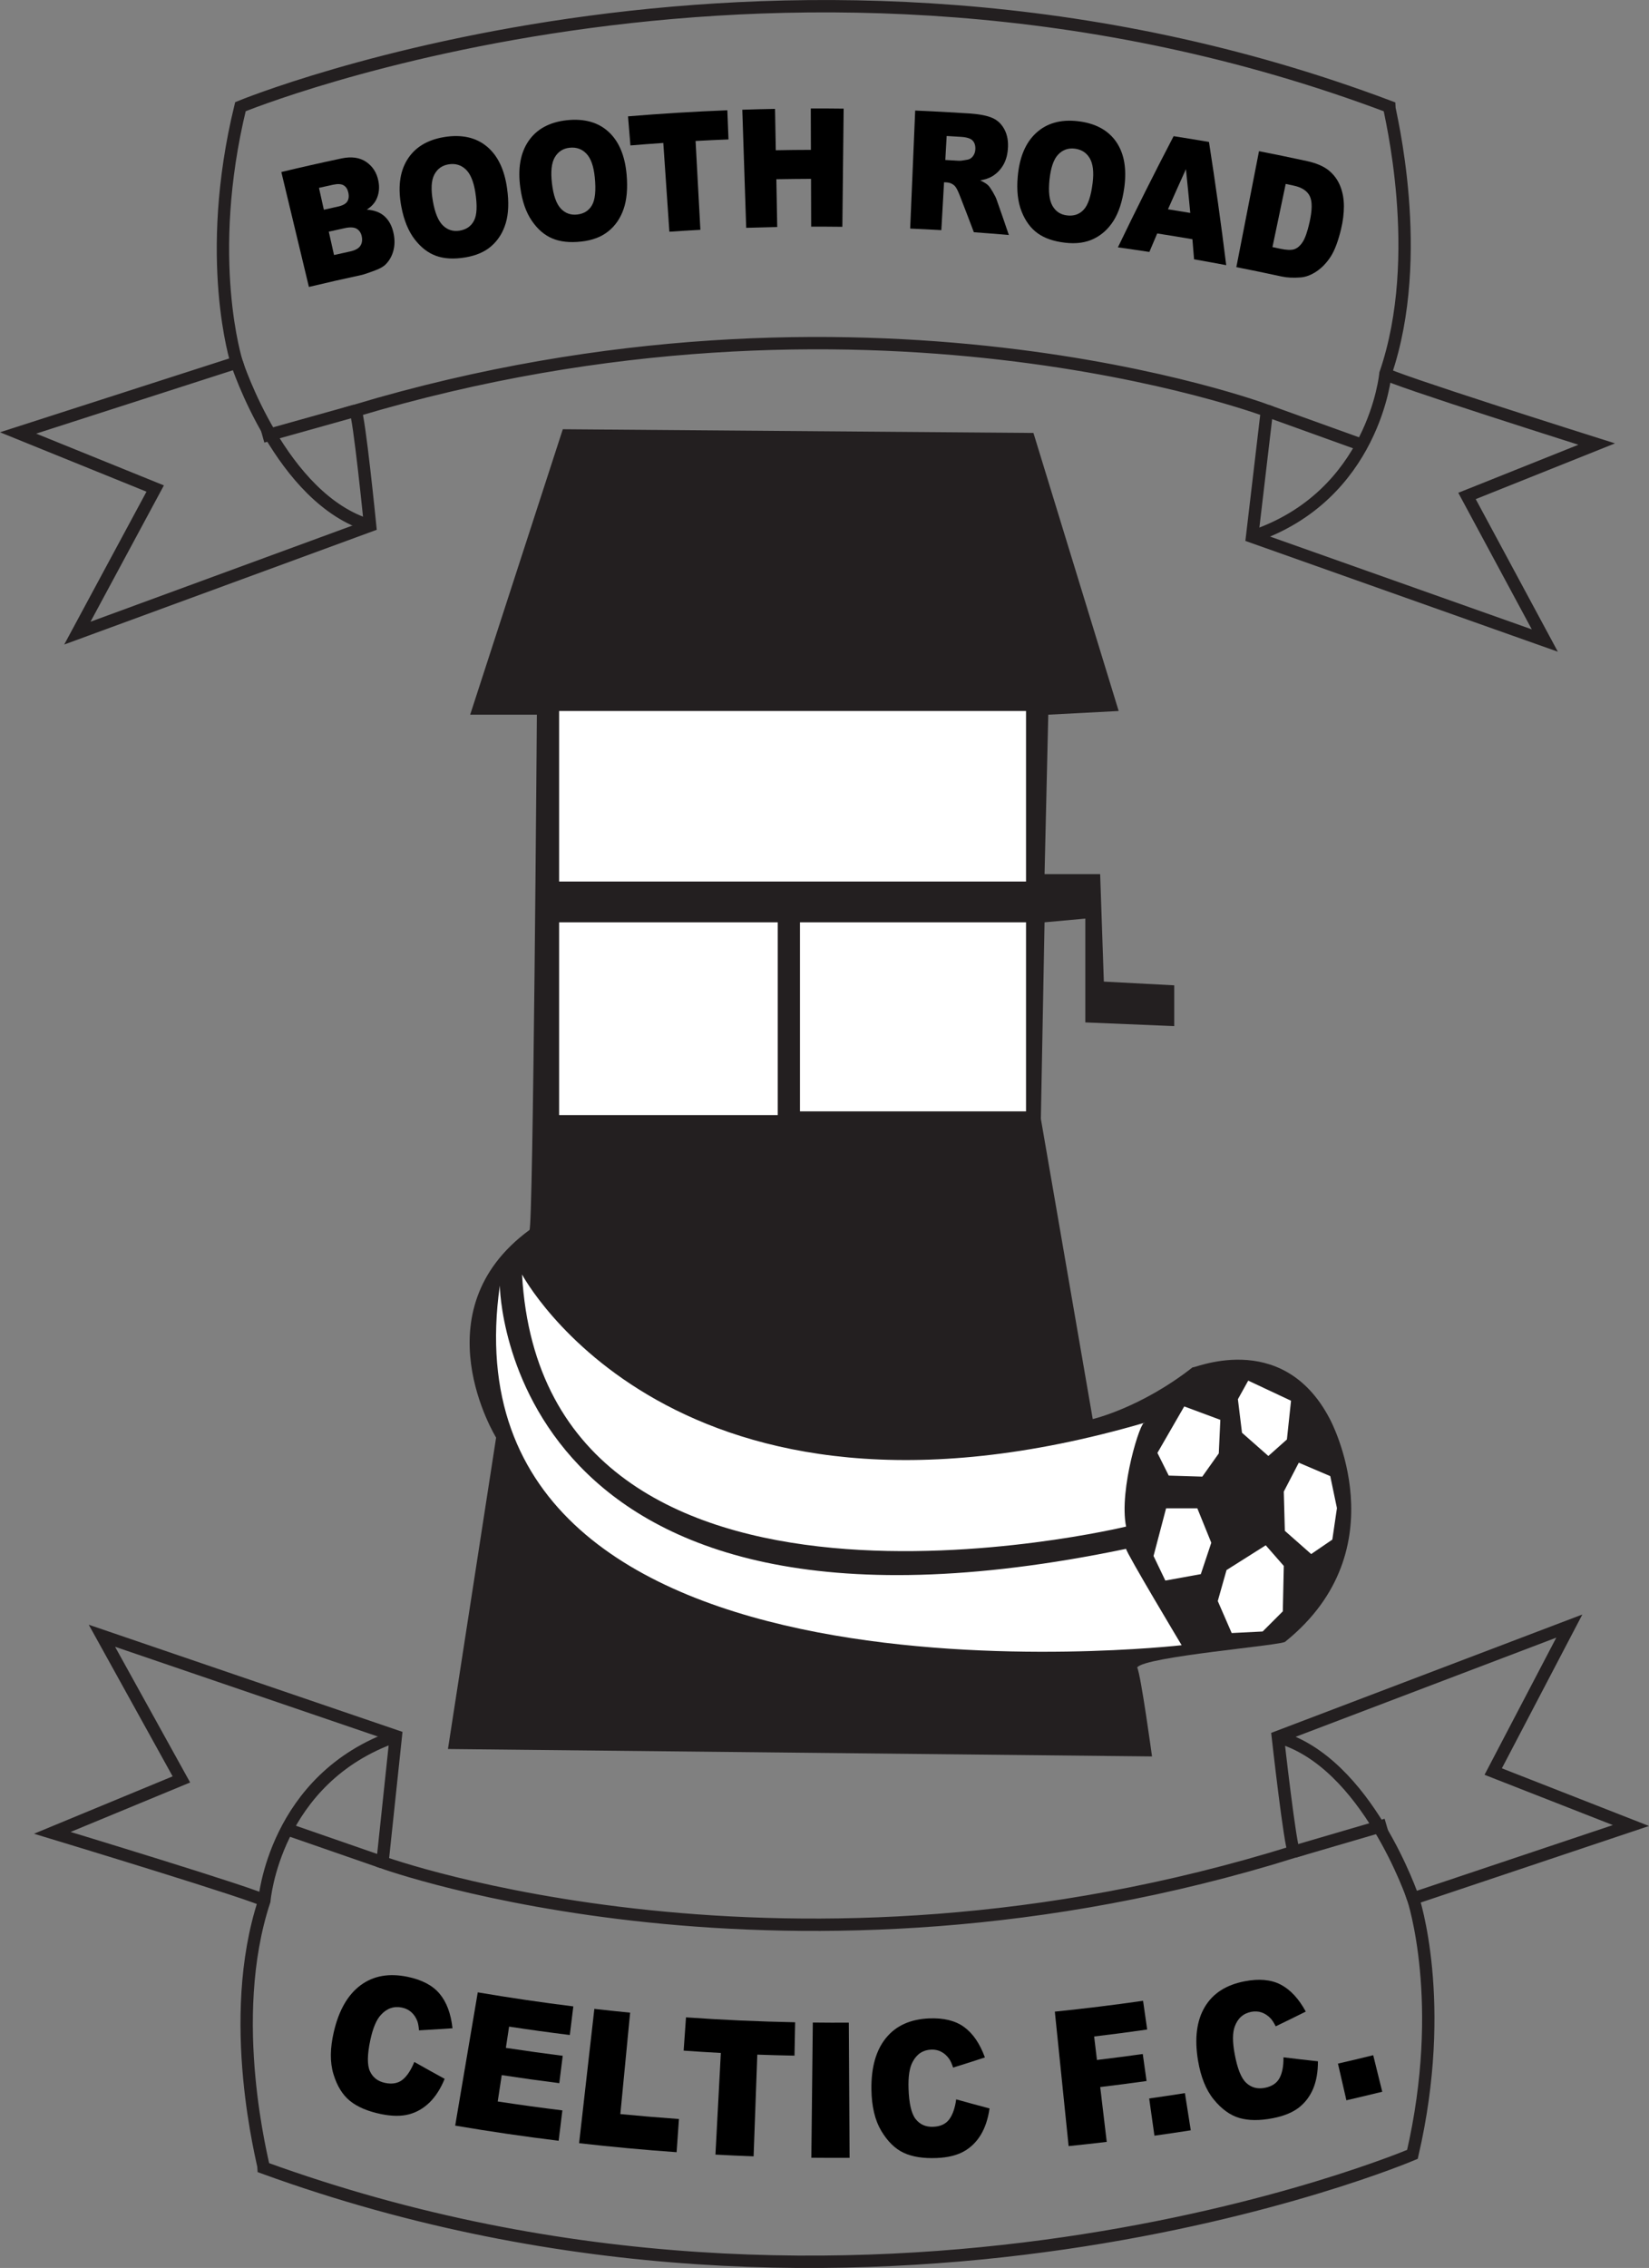 <?xml version="1.0" encoding="UTF-8"?>
<svg xmlns="http://www.w3.org/2000/svg" xmlns:xlink="http://www.w3.org/1999/xlink" width="219.78pt" height="302.15pt" viewBox="0 0 219.78 302.15" version="1.1">
<rect x="0" y="0" width="219.78" height="302.15" fill="#808080" stroke="none"/>
<defs>
<clipPath id="clip1">
  <path d="M 0 0 L 219.781 0 L 219.781 95 L 0 95 Z M 0 0 "/>
</clipPath>
<clipPath id="clip2">
  <path d="M 0 207 L 219.781 207 L 219.781 302.148 L 0 302.148 Z M 0 207 "/>
</clipPath>
</defs>
<g id="surface1">
<g clip-path="url(#clip1)" clip-rule="nonzero">
<path style="fill:none;stroke-width:16.464;stroke-linecap:butt;stroke-linejoin:miter;stroke:rgb(13.699%,12.199%,12.5%);stroke-opacity:1;stroke-miterlimit:4;" d="M 320.43 2879.352 C 320.43 2879.352 1051.406 3180.602 1851.484 2879.352 C 1851.484 2874.391 1900.898 2681.773 1846.562 2523.727 C 1846.562 2518.805 2128.086 2429.898 2128.086 2429.898 L 1955.234 2360.758 L 2058.945 2168.141 L 1668.789 2306.422 L 1688.555 2474.352 C 1688.555 2474.352 1150.195 2676.852 473.555 2474.352 C 478.477 2469.391 493.32 2321.227 493.32 2321.227 L 103.125 2178.023 L 206.836 2370.641 L 24.102 2444.703 L 315.508 2538.531 C 315.508 2538.531 271.055 2676.852 320.43 2879.352 Z M 320.43 2879.352 " transform="matrix(0.1,0,0,-0.1,0,302.15)"/>
</g>
<path style="fill:none;stroke-width:16.464;stroke-linecap:butt;stroke-linejoin:miter;stroke:rgb(13.699%,12.199%,12.5%);stroke-opacity:1;stroke-miterlimit:4;" d="M 473.555 2474.352 L 350.078 2439.781 " transform="matrix(0.1,0,0,-0.1,0,302.15)"/>
<path style="fill:none;stroke-width:16.464;stroke-linecap:butt;stroke-linejoin:miter;stroke:rgb(13.699%,12.199%,12.5%);stroke-opacity:1;stroke-miterlimit:4;" d="M 1846.562 2523.727 C 1846.562 2523.727 1831.758 2360.758 1668.789 2306.422 " transform="matrix(0.1,0,0,-0.1,0,302.15)"/>
<path style="fill:none;stroke-width:16.464;stroke-linecap:butt;stroke-linejoin:miter;stroke:rgb(13.699%,12.199%,12.5%);stroke-opacity:1;stroke-miterlimit:4;" d="M 1688.555 2474.352 L 1811.992 2429.898 " transform="matrix(0.1,0,0,-0.1,0,302.15)"/>
<path style="fill:none;stroke-width:16.464;stroke-linecap:butt;stroke-linejoin:miter;stroke:rgb(13.699%,12.199%,12.5%);stroke-opacity:1;stroke-miterlimit:4;" d="M 315.508 2538.531 C 315.508 2538.531 374.766 2355.797 493.32 2321.227 " transform="matrix(0.1,0,0,-0.1,0,302.15)"/>
<g clip-path="url(#clip2)" clip-rule="nonzero">
<path style="fill:none;stroke-width:16.464;stroke-linecap:butt;stroke-linejoin:miter;stroke:rgb(13.699%,12.199%,12.5%);stroke-opacity:1;stroke-miterlimit:4;" d="M 1882.5 151.344 C 1882.5 151.344 1155.078 -158.422 351.523 133.492 C 351.445 138.453 299.805 330.484 352.305 489.156 C 352.227 494.117 69.727 579.703 69.727 579.703 L 241.758 650.875 L 135.82 842.281 L 527.578 708.531 L 509.766 540.406 C 509.766 540.406 1050.43 344.195 1724.688 554.547 C 1719.688 559.43 1703.125 707.438 1703.125 707.438 L 2091.602 855.172 L 1990.156 661.344 L 2173.711 589.43 L 1883.438 492.164 C 1883.438 492.164 1929.492 354.391 1882.5 151.344 Z M 1882.5 151.344 " transform="matrix(0.1,0,0,-0.1,0,302.15)"/>
</g>
<path style="fill:none;stroke-width:16.464;stroke-linecap:butt;stroke-linejoin:miter;stroke:rgb(13.699%,12.199%,12.5%);stroke-opacity:1;stroke-miterlimit:4;" d="M 1724.688 554.547 L 1847.734 590.562 " transform="matrix(0.1,0,0,-0.1,0,302.15)"/>
<path style="fill:none;stroke-width:16.464;stroke-linecap:butt;stroke-linejoin:miter;stroke:rgb(13.699%,12.199%,12.5%);stroke-opacity:1;stroke-miterlimit:4;" d="M 352.305 489.156 C 352.305 489.156 365.234 652.32 527.578 708.531 " transform="matrix(0.1,0,0,-0.1,0,302.15)"/>
<path style="fill:none;stroke-width:16.464;stroke-linecap:butt;stroke-linejoin:miter;stroke:rgb(13.699%,12.199%,12.5%);stroke-opacity:1;stroke-miterlimit:4;" d="M 509.766 540.406 L 385.781 583.414 " transform="matrix(0.1,0,0,-0.1,0,302.15)"/>
<path style="fill:none;stroke-width:16.464;stroke-linecap:butt;stroke-linejoin:miter;stroke:rgb(13.699%,12.199%,12.5%);stroke-opacity:1;stroke-miterlimit:4;" d="M 1883.438 492.164 C 1883.438 492.164 1822.07 674.234 1703.125 707.438 " transform="matrix(0.1,0,0,-0.1,0,302.15)"/>
<path style=" stroke:none;fill-rule:nonzero;fill:rgb(13.699%,12.199%,12.5%);fill-opacity:1;" d="M 75.012 57.184 L 137.738 57.68 L 149.098 94.723 L 139.715 95.215 L 139.219 116.453 L 146.629 116.453 L 147.121 130.773 L 156.504 131.27 L 156.504 136.703 L 144.652 136.211 L 144.652 122.379 L 139.219 122.875 L 138.727 149.051 L 145.641 189.055 C 145.641 189.055 152.062 187.574 158.977 182.141 C 158.48 182.633 170.828 176.707 177.246 189.055 C 177.246 189.055 186.633 206.344 171.324 218.691 C 171.324 219.184 152.555 220.664 151.566 222.148 C 152.062 223.133 153.543 234 153.543 234 L 59.703 233.012 L 66.121 191.523 C 66.121 191.523 55.75 174.73 70.566 163.867 C 71.062 163.867 71.555 95.215 71.555 95.215 L 62.664 95.215 L 75.012 57.184 "/>
<path style=" stroke:none;fill-rule:nonzero;fill:rgb(100%,100%,100%);fill-opacity:1;" d="M 136.75 117.441 L 74.52 117.441 L 74.52 94.723 L 136.75 94.723 L 136.75 117.441 "/>
<path style=" stroke:none;fill-rule:nonzero;fill:rgb(100%,100%,100%);fill-opacity:1;" d="M 103.66 148.555 L 74.52 148.555 L 74.52 122.875 L 103.66 122.875 L 103.66 148.555 "/>
<path style=" stroke:none;fill-rule:nonzero;fill:rgb(100%,100%,100%);fill-opacity:1;" d="M 136.75 148.062 L 106.621 148.062 L 106.621 122.875 L 136.75 122.875 L 136.75 148.062 "/>
<path style=" stroke:none;fill-rule:nonzero;fill:rgb(100%,100%,100%);fill-opacity:1;" d="M 69.578 169.793 C 69.578 169.793 89.828 207.824 152.555 189.547 C 152.062 189.055 149.098 198.441 150.086 203.379 C 150.086 203.379 72.543 222.145 69.578 169.793 "/>
<path style=" stroke:none;fill-rule:nonzero;fill:rgb(100%,100%,100%);fill-opacity:1;" d="M 66.617 171.273 C 66.617 171.273 67.109 223.629 150.086 206.344 C 150.086 206.836 157.492 219.184 157.492 219.184 C 157.492 219.184 58.219 230.543 66.617 171.273 "/>
<path style=" stroke:none;fill-rule:nonzero;fill:rgb(100%,100%,100%);fill-opacity:1;" d="M 157.836 187.371 L 162.648 189.16 L 162.441 193.629 L 160.242 196.723 L 155.77 196.586 L 154.262 193.562 L 157.836 187.371 "/>
<path style=" stroke:none;fill-rule:nonzero;fill:rgb(100%,100%,100%);fill-opacity:1;" d="M 166.363 183.934 L 172.07 186.613 L 171.52 191.773 L 169.047 193.973 L 165.535 190.879 L 164.988 186.41 L 166.363 183.934 "/>
<path style=" stroke:none;fill-rule:nonzero;fill:rgb(100%,100%,100%);fill-opacity:1;" d="M 173.102 194.867 L 177.297 196.656 L 178.188 200.918 L 177.574 205.113 L 174.754 207.039 L 171.246 203.945 L 171.105 198.719 L 173.102 194.867 "/>
<path style=" stroke:none;fill-rule:nonzero;fill:rgb(100%,100%,100%);fill-opacity:1;" d="M 168.699 205.871 L 171.105 208.621 L 170.973 214.672 L 168.289 217.355 L 164.16 217.562 L 162.305 213.297 L 163.473 209.172 L 168.699 205.871 "/>
<path style=" stroke:none;fill-rule:nonzero;fill:rgb(100%,100%,100%);fill-opacity:1;" d="M 155.289 200.781 L 159.691 200.781 L 161.617 205.527 L 160.172 209.859 L 155.223 210.754 L 153.57 207.312 L 155.289 200.781 "/>
<path style="fill:none;stroke-width:3.293;stroke-linecap:butt;stroke-linejoin:miter;stroke:rgb(13.699%,12.199%,12.5%);stroke-opacity:1;stroke-miterlimit:4;" d="M 1552.891 1013.688 L 1596.914 1013.688 L 1616.172 966.227 L 1601.719 922.906 L 1552.227 913.961 L 1535.703 948.375 Z M 1552.891 1013.688 " transform="matrix(0.1,0,0,-0.1,0,302.15)"/>
<path style=" stroke:none;fill-rule:nonzero;fill:rgb(0%,0%,0%);fill-opacity:1;" d="M 44.52 33.977 C 45.219 33.816 45.918 33.664 46.617 33.512 C 47.328 33.359 47.793 33.105 48.023 32.754 C 48.254 32.402 48.32 31.98 48.215 31.492 C 48.121 31.035 47.898 30.699 47.551 30.484 C 47.199 30.27 46.66 30.238 45.934 30.398 C 45.227 30.551 44.523 30.703 43.82 30.863 C 44.055 31.902 44.289 32.938 44.52 33.977 Z M 43.164 27.941 C 43.773 27.805 44.383 27.668 44.988 27.535 C 45.645 27.395 46.074 27.168 46.277 26.855 C 46.48 26.547 46.531 26.148 46.426 25.668 C 46.332 25.219 46.129 24.895 45.816 24.699 C 45.504 24.504 45.023 24.473 44.383 24.613 C 43.758 24.75 43.133 24.887 42.512 25.027 C 42.727 26 42.945 26.969 43.164 27.941 Z M 37.496 22.918 C 40.16 22.277 42.832 21.676 45.512 21.109 C 46.848 20.824 47.953 20.984 48.816 21.574 C 49.68 22.172 50.219 23.012 50.43 24.102 C 50.613 25.016 50.516 25.848 50.145 26.602 C 49.895 27.102 49.477 27.547 48.887 27.93 C 49.914 27.996 50.723 28.312 51.309 28.871 C 51.898 29.43 52.285 30.203 52.477 31.188 C 52.633 31.988 52.613 32.738 52.418 33.441 C 52.223 34.145 51.887 34.734 51.406 35.219 C 51.109 35.52 50.629 35.793 49.961 36.039 C 49.074 36.371 48.48 36.57 48.18 36.637 C 45.84 37.137 43.504 37.668 41.172 38.227 C 39.945 33.125 38.719 28.02 37.496 22.918 "/>
<path style=" stroke:none;fill-rule:nonzero;fill:rgb(0%,0%,0%);fill-opacity:1;" d="M 57.695 26.805 C 57.969 28.367 58.418 29.449 59.043 30.047 C 59.664 30.645 60.406 30.871 61.27 30.727 C 62.16 30.578 62.797 30.137 63.18 29.387 C 63.566 28.637 63.625 27.395 63.355 25.652 C 63.129 24.188 62.703 23.16 62.074 22.566 C 61.445 21.973 60.676 21.746 59.777 21.898 C 58.918 22.039 58.285 22.496 57.883 23.273 C 57.48 24.047 57.418 25.223 57.695 26.805 Z M 53.492 27.547 C 53.016 25.02 53.262 22.934 54.266 21.297 C 55.27 19.656 56.918 18.637 59.191 18.262 C 61.52 17.879 63.426 18.305 64.883 19.512 C 66.34 20.719 67.234 22.586 67.582 25.094 C 67.84 26.918 67.781 28.449 67.418 29.691 C 67.055 30.93 66.426 31.949 65.535 32.746 C 64.645 33.543 63.469 34.055 61.996 34.297 C 60.504 34.543 59.223 34.477 58.145 34.094 C 57.066 33.711 56.109 32.977 55.27 31.887 C 54.434 30.801 53.836 29.355 53.492 27.547 "/>
<path style=" stroke:none;fill-rule:nonzero;fill:rgb(0%,0%,0%);fill-opacity:1;" d="M 73.57 24.469 C 73.758 26.047 74.152 27.148 74.738 27.781 C 75.328 28.41 76.051 28.676 76.922 28.582 C 77.82 28.48 78.477 28.07 78.898 27.344 C 79.32 26.617 79.449 25.379 79.273 23.629 C 79.125 22.152 78.758 21.102 78.16 20.477 C 77.566 19.848 76.812 19.586 75.906 19.684 C 75.043 19.777 74.387 20.203 73.945 20.953 C 73.504 21.703 73.379 22.879 73.57 24.469 Z M 69.344 24.984 C 69 22.438 69.359 20.367 70.445 18.785 C 71.531 17.203 73.23 16.273 75.516 16.02 C 77.855 15.762 79.734 16.289 81.125 17.574 C 82.512 18.859 83.301 20.773 83.52 23.297 C 83.676 25.129 83.535 26.656 83.105 27.875 C 82.68 29.098 82 30.078 81.066 30.824 C 80.137 31.574 78.934 32.023 77.457 32.184 C 75.957 32.348 74.68 32.215 73.629 31.773 C 72.574 31.336 71.656 30.551 70.883 29.414 C 70.105 28.285 69.59 26.809 69.344 24.984 "/>
<path style=" stroke:none;fill-rule:nonzero;fill:rgb(0%,0%,0%);fill-opacity:1;" d="M 83.703 15.5 C 88.109 15.137 92.523 14.863 96.941 14.691 C 96.992 15.984 97.043 17.281 97.094 18.574 C 95.633 18.633 94.168 18.699 92.707 18.781 C 92.918 22.727 93.133 26.672 93.348 30.617 C 91.969 30.691 90.59 30.777 89.215 30.871 C 88.945 26.93 88.676 22.984 88.406 19.043 C 86.945 19.145 85.484 19.254 84.023 19.375 C 83.914 18.086 83.809 16.793 83.703 15.5 "/>
<path style=" stroke:none;fill-rule:nonzero;fill:rgb(0%,0%,0%);fill-opacity:1;" d="M 98.934 14.617 C 100.391 14.57 101.844 14.531 103.297 14.508 C 103.332 16.344 103.363 18.18 103.398 20.016 C 104.961 19.984 106.52 19.969 108.078 19.965 C 108.074 18.129 108.066 16.289 108.062 14.453 C 109.523 14.449 110.984 14.453 112.441 14.473 C 112.387 19.719 112.328 24.965 112.27 30.215 C 110.883 30.199 109.496 30.191 108.113 30.195 C 108.105 28.074 108.098 25.953 108.094 23.828 C 106.551 23.836 105.012 23.852 103.473 23.879 C 103.512 26.004 103.551 28.125 103.59 30.246 C 102.211 30.273 100.832 30.309 99.453 30.352 C 99.281 25.109 99.109 19.863 98.934 14.617 "/>
<path style=" stroke:none;fill-rule:nonzero;fill:rgb(0%,0%,0%);fill-opacity:1;" d="M 125.992 21.312 C 126.59 21.344 127.188 21.383 127.789 21.418 C 127.984 21.43 128.363 21.383 128.934 21.277 C 129.219 21.23 129.461 21.082 129.66 20.828 C 129.855 20.578 129.969 20.281 129.992 19.938 C 130.027 19.434 129.914 19.031 129.645 18.742 C 129.379 18.449 128.852 18.277 128.066 18.23 C 127.434 18.188 126.805 18.152 126.172 18.117 C 126.109 19.18 126.051 20.246 125.992 21.312 Z M 121.309 30.453 C 121.531 25.211 121.754 19.969 121.977 14.727 C 124.395 14.828 126.816 14.961 129.234 15.117 C 130.582 15.211 131.602 15.414 132.293 15.727 C 132.984 16.035 133.52 16.559 133.895 17.289 C 134.27 18.02 134.414 18.887 134.328 19.883 C 134.258 20.754 134.027 21.492 133.648 22.098 C 133.27 22.699 132.785 23.176 132.184 23.523 C 131.805 23.746 131.293 23.914 130.652 24.035 C 131.145 24.266 131.492 24.484 131.707 24.695 C 131.855 24.836 132.059 25.129 132.32 25.57 C 132.578 26.016 132.75 26.359 132.828 26.594 C 133.383 28.164 133.926 29.734 134.461 31.309 C 132.906 31.172 131.352 31.051 129.797 30.938 C 129.176 29.285 128.539 27.637 127.895 25.988 C 127.648 25.348 127.422 24.93 127.211 24.727 C 126.918 24.469 126.578 24.324 126.195 24.301 C 126.07 24.297 125.945 24.289 125.824 24.281 C 125.703 26.406 125.582 28.535 125.461 30.66 C 124.078 30.582 122.695 30.512 121.309 30.453 "/>
<path style=" stroke:none;fill-rule:nonzero;fill:rgb(0%,0%,0%);fill-opacity:1;" d="M 139.875 23.953 C 139.715 25.535 139.848 26.695 140.285 27.441 C 140.719 28.188 141.367 28.605 142.238 28.703 C 143.133 28.805 143.867 28.551 144.438 27.934 C 145.012 27.32 145.406 26.141 145.625 24.391 C 145.809 22.922 145.68 21.812 145.234 21.07 C 144.793 20.328 144.113 19.902 143.215 19.801 C 142.348 19.703 141.613 19.973 141.016 20.609 C 140.422 21.242 140.043 22.359 139.875 23.953 Z M 135.645 23.523 C 135.871 20.965 136.676 19.023 138.086 17.723 C 139.496 16.418 141.355 15.883 143.641 16.145 C 145.98 16.41 147.695 17.34 148.77 18.898 C 149.84 20.457 150.188 22.496 149.844 25.008 C 149.59 26.828 149.117 28.285 148.43 29.383 C 147.742 30.477 146.863 31.285 145.785 31.809 C 144.711 32.332 143.441 32.508 141.965 32.336 C 140.465 32.164 139.25 31.754 138.316 31.09 C 137.387 30.43 136.672 29.461 136.164 28.188 C 135.656 26.91 135.48 25.355 135.645 23.523 "/>
<path style=" stroke:none;fill-rule:nonzero;fill:rgb(0%,0%,0%);fill-opacity:1;" d="M 158.641 28.367 C 158.457 26.426 158.266 24.48 158.062 22.535 C 157.258 24.312 156.457 26.098 155.668 27.883 C 156.66 28.039 157.648 28.199 158.641 28.367 Z M 158.926 31.871 C 157.363 31.602 155.801 31.348 154.234 31.102 C 153.883 31.922 153.535 32.746 153.188 33.566 C 151.789 33.355 150.395 33.148 148.996 32.953 C 151.383 27.988 153.859 23.051 156.422 18.141 C 157.992 18.387 159.562 18.645 161.133 18.914 C 161.988 24.387 162.754 29.859 163.43 35.328 C 162.004 35.059 160.574 34.797 159.145 34.547 C 159.074 33.656 159.004 32.766 158.926 31.871 "/>
<path style=" stroke:none;fill-rule:nonzero;fill:rgb(0%,0%,0%);fill-opacity:1;" d="M 171.359 24.504 C 170.77 27.309 170.184 30.113 169.594 32.918 C 169.93 32.988 170.266 33.062 170.602 33.133 C 171.461 33.316 172.098 33.34 172.508 33.203 C 172.922 33.062 173.293 32.742 173.621 32.238 C 173.949 31.734 174.254 30.871 174.531 29.641 C 174.898 28.016 174.914 26.848 174.574 26.141 C 174.234 25.438 173.516 24.961 172.418 24.727 C 172.066 24.648 171.715 24.574 171.359 24.504 Z M 167.801 20.141 C 169.93 20.559 172.055 20.996 174.18 21.457 C 175.434 21.73 176.402 22.148 177.09 22.699 C 177.773 23.254 178.281 23.941 178.617 24.766 C 178.949 25.586 179.117 26.488 179.117 27.477 C 179.117 28.461 178.988 29.477 178.738 30.52 C 178.344 32.156 177.879 33.387 177.34 34.211 C 176.801 35.035 176.176 35.684 175.465 36.16 C 174.75 36.641 174.047 36.906 173.348 36.961 C 172.391 37.035 171.555 36.996 170.832 36.84 C 168.816 36.402 166.801 35.984 164.781 35.59 C 165.785 30.441 166.793 25.289 167.801 20.141 "/>
<path style=" stroke:none;fill-rule:nonzero;fill:rgb(0%,0%,0%);fill-opacity:1;" d="M 55.219 274.703 C 56.559 275.461 57.906 276.211 59.262 276.953 C 58.734 278.25 58.07 279.289 57.273 280.078 C 56.477 280.863 55.562 281.398 54.535 281.676 C 53.504 281.953 52.258 281.949 50.801 281.652 C 49.035 281.289 47.652 280.703 46.656 279.902 C 45.664 279.105 44.922 277.91 44.445 276.332 C 43.961 274.75 43.984 272.871 44.492 270.695 C 45.168 267.793 46.371 265.73 48.074 264.473 C 49.777 263.219 51.84 262.855 54.293 263.355 C 56.215 263.75 57.641 264.488 58.578 265.602 C 59.516 266.711 60.094 268.246 60.309 270.215 C 58.824 270.32 57.336 270.41 55.844 270.492 C 55.797 269.926 55.719 269.5 55.605 269.219 C 55.418 268.75 55.152 268.363 54.809 268.062 C 54.465 267.758 54.055 267.559 53.578 267.461 C 52.492 267.238 51.559 267.562 50.77 268.43 C 50.172 269.07 49.703 270.18 49.363 271.754 C 48.945 273.707 48.922 275.102 49.305 275.941 C 49.688 276.777 50.371 277.301 51.348 277.5 C 52.297 277.695 53.074 277.543 53.672 277.055 C 54.27 276.562 54.785 275.777 55.219 274.703 "/>
<path style=" stroke:none;fill-rule:nonzero;fill:rgb(0%,0%,0%);fill-opacity:1;" d="M 63.676 265.43 C 67.91 266.148 72.16 266.773 76.414 267.301 C 76.258 268.57 76.102 269.844 75.945 271.113 C 73.242 270.781 70.547 270.406 67.852 269.996 C 67.711 270.941 67.566 271.883 67.422 272.828 C 69.945 273.211 72.473 273.562 75 273.883 C 74.848 275.098 74.695 276.312 74.543 277.527 C 71.98 277.203 69.426 276.848 66.871 276.457 C 66.691 277.629 66.516 278.797 66.336 279.969 C 69.203 280.406 72.074 280.801 74.953 281.156 C 74.785 282.504 74.621 283.855 74.457 285.203 C 69.848 284.637 65.254 283.965 60.668 283.184 C 61.668 277.266 62.672 271.348 63.676 265.43 "/>
<path style=" stroke:none;fill-rule:nonzero;fill:rgb(0%,0%,0%);fill-opacity:1;" d="M 79.215 267.633 C 80.805 267.812 82.395 267.98 83.984 268.137 C 83.547 272.641 83.113 277.145 82.68 281.648 C 85.281 281.898 87.887 282.117 90.492 282.305 C 90.387 283.777 90.285 285.254 90.18 286.727 C 85.844 286.418 81.512 286.02 77.184 285.527 C 77.859 279.562 78.535 273.598 79.215 267.633 "/>
<path style=" stroke:none;fill-rule:nonzero;fill:rgb(0%,0%,0%);fill-opacity:1;" d="M 91.43 268.762 C 96.277 269.105 101.125 269.32 105.977 269.418 C 105.945 270.898 105.918 272.383 105.891 273.863 C 104.234 273.832 102.586 273.785 100.934 273.727 C 100.766 278.242 100.605 282.762 100.441 287.277 C 98.746 287.215 97.051 287.141 95.355 287.047 C 95.594 282.531 95.832 278.02 96.074 273.504 C 94.422 273.418 92.77 273.312 91.117 273.195 C 91.223 271.719 91.328 270.238 91.43 268.762 "/>
<path style=" stroke:none;fill-rule:nonzero;fill:rgb(0%,0%,0%);fill-opacity:1;" d="M 108.332 269.453 C 109.934 269.473 111.531 269.477 113.129 269.469 C 113.164 275.473 113.199 281.477 113.234 287.477 C 111.535 287.488 109.836 287.48 108.137 287.465 C 108.199 281.461 108.266 275.457 108.332 269.453 "/>
<path style=" stroke:none;fill-rule:nonzero;fill:rgb(0%,0%,0%);fill-opacity:1;" d="M 127.441 279.688 C 128.918 280.102 130.398 280.504 131.887 280.895 C 131.688 282.277 131.301 283.449 130.723 284.406 C 130.145 285.363 129.391 286.102 128.465 286.621 C 127.539 287.141 126.336 287.438 124.859 287.5 C 123.07 287.578 121.598 287.344 120.445 286.809 C 119.297 286.273 118.297 285.293 117.453 283.879 C 116.609 282.461 116.18 280.633 116.145 278.398 C 116.098 275.422 116.762 273.121 118.098 271.492 C 119.434 269.863 121.328 269.012 123.816 268.902 C 125.766 268.82 127.316 269.195 128.488 270.043 C 129.664 270.895 130.59 272.242 131.27 274.102 C 129.863 274.562 128.449 275.016 127.031 275.453 C 126.852 274.914 126.672 274.523 126.492 274.277 C 126.199 273.863 125.852 273.555 125.445 273.344 C 125.043 273.133 124.602 273.039 124.113 273.059 C 123.016 273.105 122.195 273.645 121.645 274.68 C 121.223 275.445 121.035 276.637 121.09 278.246 C 121.156 280.238 121.473 281.602 122.043 282.32 C 122.613 283.039 123.395 283.383 124.387 283.34 C 125.348 283.301 126.059 282.965 126.52 282.344 C 126.977 281.723 127.285 280.836 127.441 279.688 "/>
<path style=" stroke:none;fill-rule:nonzero;fill:rgb(0%,0%,0%);fill-opacity:1;" d="M 140.59 268 C 144.516 267.598 148.438 267.117 152.348 266.555 C 152.531 267.828 152.715 269.105 152.898 270.383 C 150.547 270.723 148.188 271.031 145.828 271.312 C 145.953 272.355 146.078 273.395 146.203 274.438 C 148.238 274.191 150.273 273.93 152.309 273.645 C 152.477 274.844 152.645 276.043 152.816 277.242 C 150.758 277.531 148.695 277.801 146.637 278.047 C 146.926 280.48 147.219 282.918 147.508 285.352 C 145.816 285.555 144.121 285.742 142.426 285.914 C 141.812 279.941 141.199 273.973 140.59 268 "/>
<path style=" stroke:none;fill-rule:nonzero;fill:rgb(0%,0%,0%);fill-opacity:1;" d="M 153.164 279.566 C 154.754 279.344 156.34 279.105 157.926 278.855 C 158.188 280.508 158.445 282.156 158.707 283.809 C 157.094 284.062 155.48 284.301 153.863 284.527 C 153.633 282.875 153.398 281.219 153.164 279.566 "/>
<path style=" stroke:none;fill-rule:nonzero;fill:rgb(0%,0%,0%);fill-opacity:1;" d="M 171.062 274.086 C 172.59 274.273 174.117 274.453 175.656 274.617 C 175.66 276.016 175.449 277.23 175.02 278.266 C 174.586 279.293 173.945 280.137 173.105 280.789 C 172.262 281.441 171.109 281.91 169.656 282.195 C 167.895 282.539 166.395 282.523 165.176 282.164 C 163.957 281.805 162.82 280.988 161.777 279.711 C 160.73 278.438 160.035 276.691 159.668 274.488 C 159.184 271.547 159.5 269.18 160.582 267.367 C 161.664 265.559 163.422 264.434 165.871 263.961 C 167.789 263.586 169.387 263.727 170.68 264.391 C 171.969 265.059 173.086 266.254 174.035 267.992 C 172.707 268.656 171.371 269.312 170.027 269.957 C 169.77 269.449 169.535 269.09 169.32 268.871 C 168.969 268.512 168.574 268.254 168.145 268.105 C 167.715 267.961 167.262 267.934 166.781 268.023 C 165.699 268.234 164.965 268.887 164.566 269.992 C 164.266 270.816 164.258 272.016 164.551 273.602 C 164.906 275.566 165.422 276.863 166.098 277.488 C 166.77 278.117 167.598 278.34 168.57 278.152 C 169.52 277.969 170.176 277.531 170.539 276.848 C 170.902 276.164 171.078 275.242 171.062 274.086 "/>
<path style=" stroke:none;fill-rule:nonzero;fill:rgb(0%,0%,0%);fill-opacity:1;" d="M 178.324 274.922 C 179.895 274.562 181.461 274.191 183.023 273.805 C 183.426 275.43 183.824 277.051 184.227 278.672 C 182.637 279.062 181.043 279.441 179.449 279.809 C 179.074 278.18 178.699 276.551 178.324 274.922 "/>
</g>
</svg>
